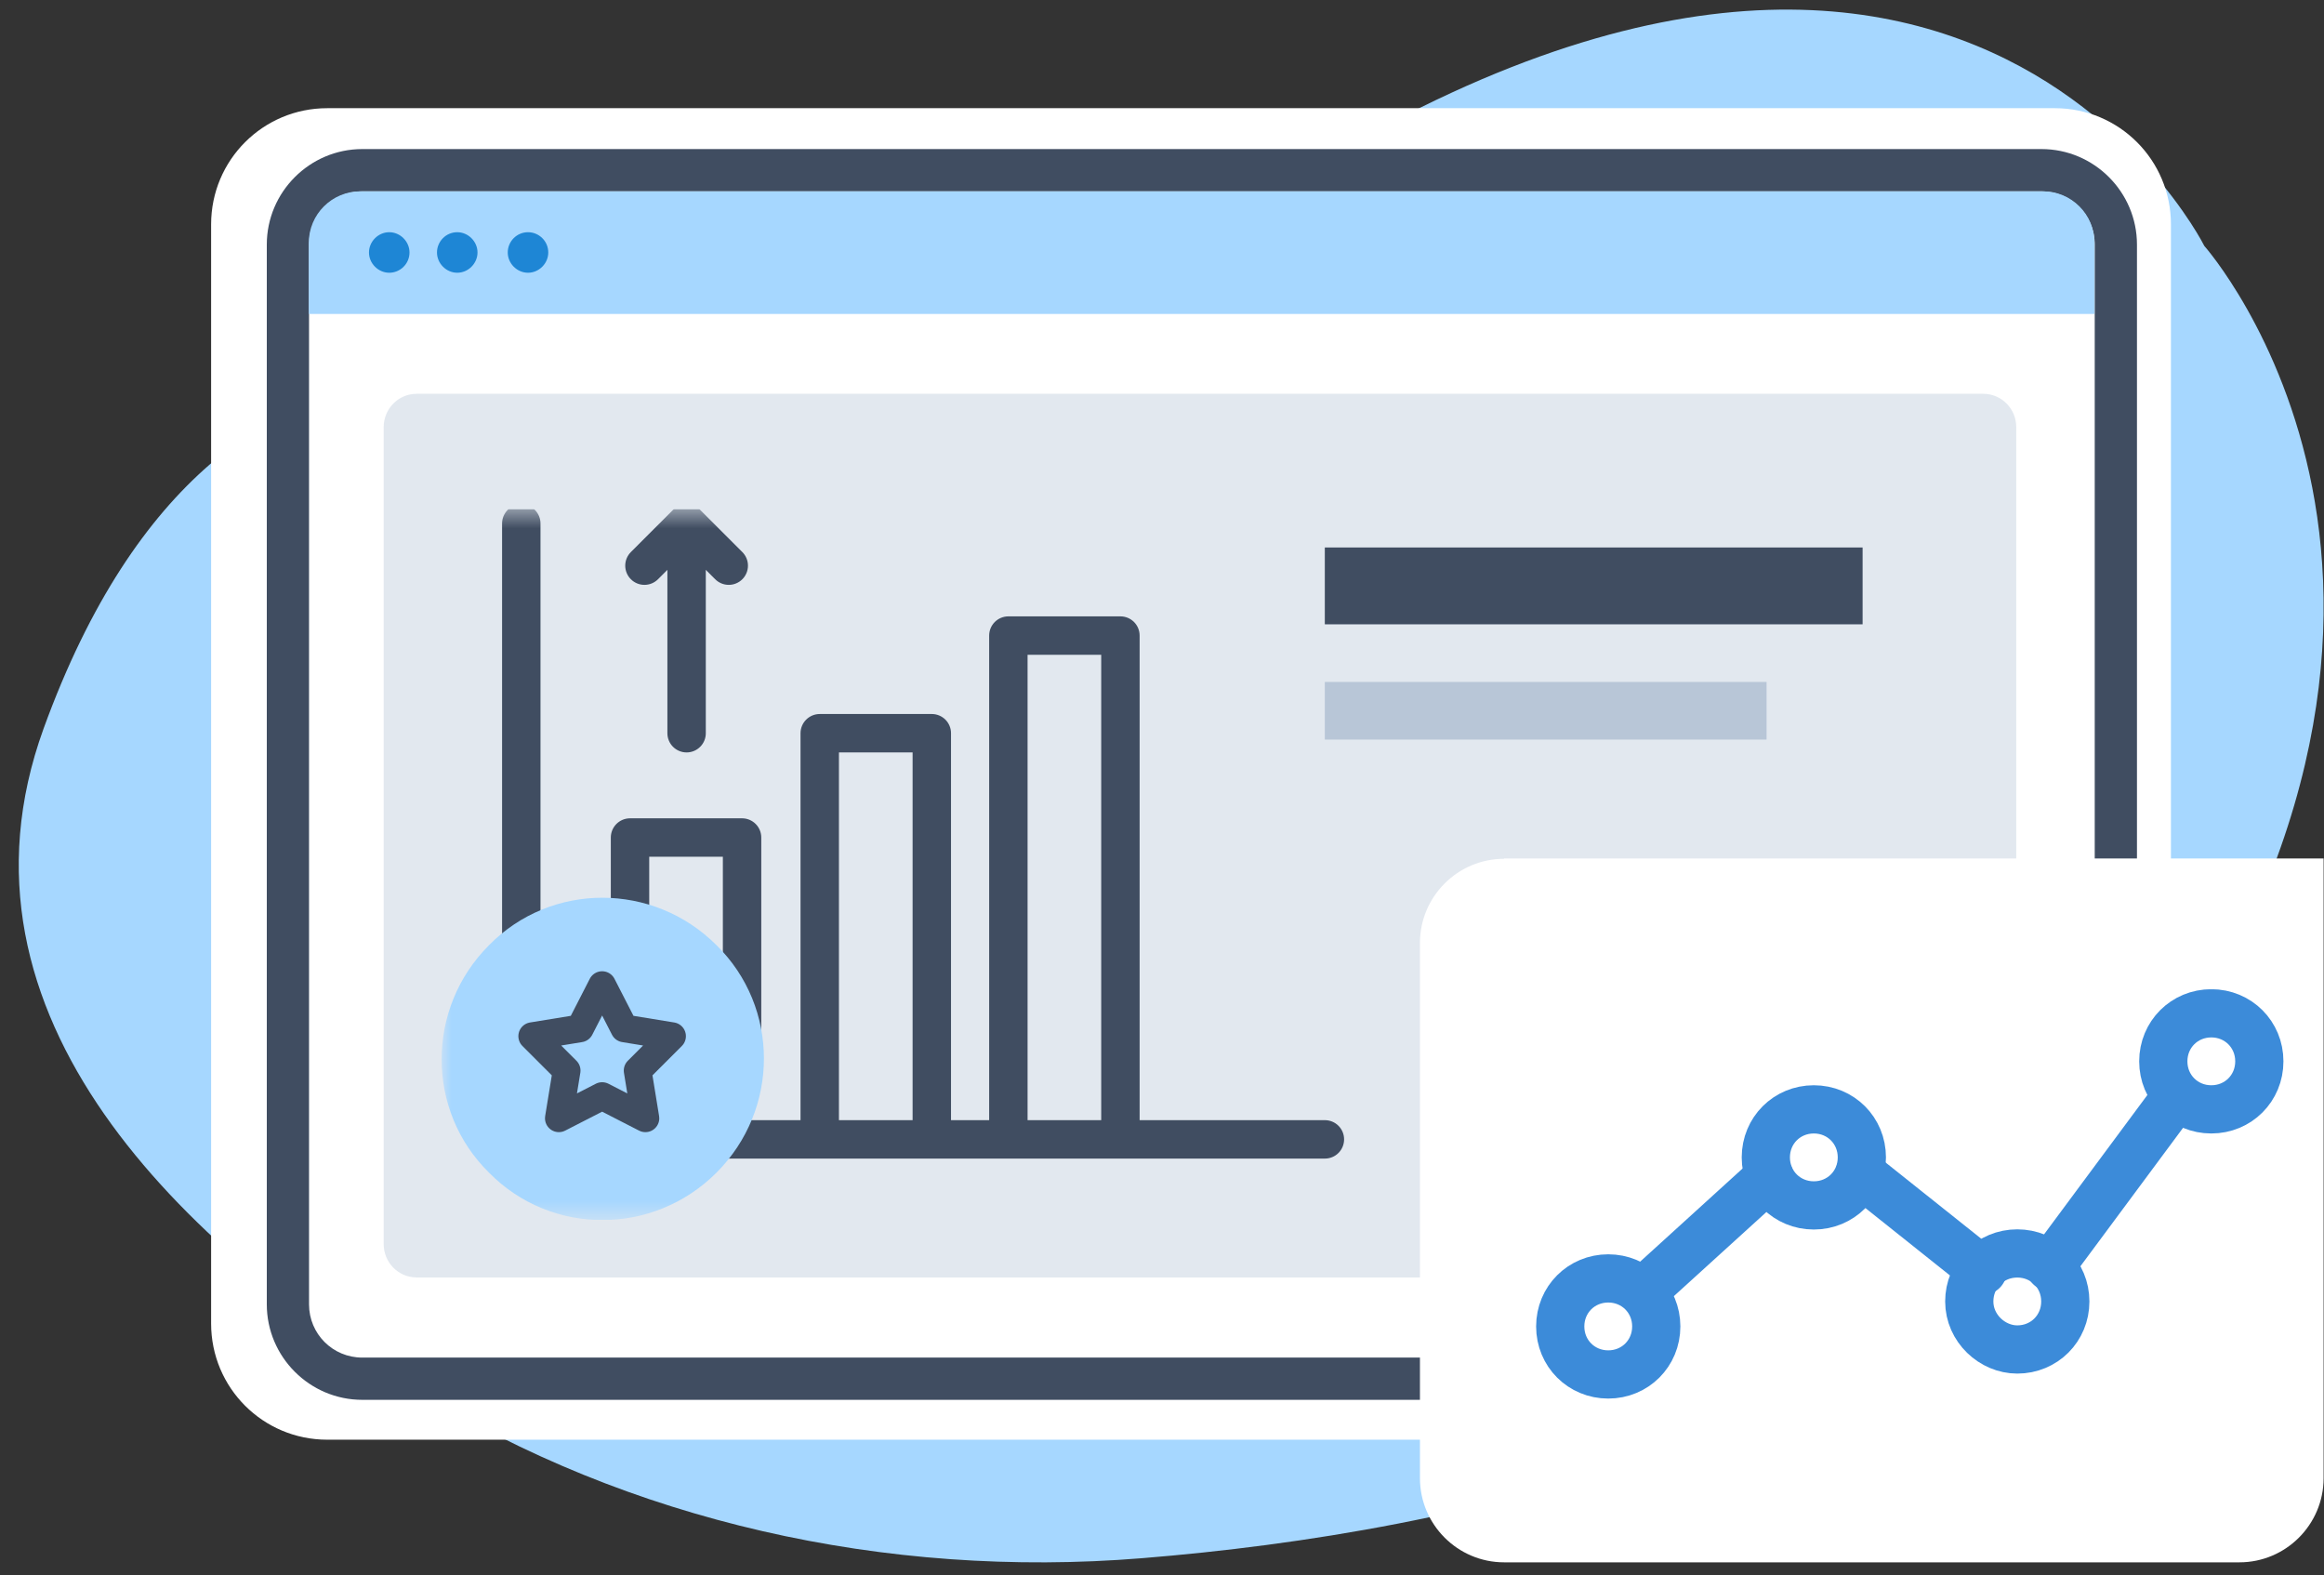 <?xml version="1.0" encoding="UTF-8"?> <svg xmlns="http://www.w3.org/2000/svg" width="121" height="82" viewBox="0 0 121 82" fill="none"><rect x="0" y="0" width="121" height="82" fill="#333333" stroke="none"/><g clip-path="url(#clip0_308_1068)"><g clip-path="url(#clip1_308_1068)"><g clip-path="url(#clip2_308_1068)"><path fill-rule="evenodd" clip-rule="evenodd" d="M31.597 21.548C31.597 21.548 11.89 11.426 2.269 37.929C-3.185 52.968 9.637 64.896 21.761 72.406C32.688 79.166 46.082 82.206 59.458 81.115C76.035 79.774 98.925 74.821 110.907 58.512C131.043 31.115 114.769 12.803 114.769 12.803C114.769 12.803 99.927 -16.936 57.741 16.058C57.741 16.058 45.724 25.929 31.597 21.548Z" fill="#A6D7FF"></path><path fill-rule="evenodd" clip-rule="evenodd" d="M106.987 74.946H17.037C13.693 74.946 10.992 72.246 10.992 68.901V11.677C10.992 8.333 13.693 5.632 17.037 5.632H106.987C110.331 5.632 113.031 8.333 113.031 11.677V68.901C113.031 72.246 110.331 74.946 106.987 74.946Z" fill="white"></path><path d="M106.291 72.871H18.862C16.126 72.871 13.891 70.636 13.891 67.9V12.732C13.891 9.996 16.126 7.76 18.862 7.76H106.291C109.027 7.76 111.262 9.996 111.262 12.732V67.9C111.262 70.636 109.027 72.871 106.291 72.871ZM18.862 9.96C17.324 9.96 16.09 11.194 16.09 12.732V67.9C16.09 69.438 17.324 70.672 18.862 70.672H106.291C107.829 70.672 109.063 69.438 109.063 67.9V12.732C109.063 11.194 107.829 9.96 106.291 9.96H18.862Z" fill="#404D61"></path><path fill-rule="evenodd" clip-rule="evenodd" d="M106.386 9.96H18.761C17.276 9.96 16.078 11.158 16.078 12.642V16.344H109.05V12.642C109.05 11.158 107.852 9.96 106.368 9.96H106.386Z" fill="#A6D7FF"></path><path fill-rule="evenodd" clip-rule="evenodd" d="M21.321 13.143C21.321 13.733 20.838 14.198 20.266 14.198C19.694 14.198 19.211 13.715 19.211 13.143C19.211 12.571 19.694 12.088 20.266 12.088C20.838 12.088 21.321 12.571 21.321 13.143ZM23.807 12.088C23.217 12.088 22.752 12.571 22.752 13.143C22.752 13.715 23.235 14.198 23.807 14.198C24.379 14.198 24.862 13.715 24.862 13.143C24.862 12.571 24.379 12.088 23.807 12.088ZM27.491 12.088C26.901 12.088 26.436 12.571 26.436 13.143C26.436 13.715 26.918 14.198 27.491 14.198C28.063 14.198 28.546 13.715 28.546 13.143C28.546 12.553 28.063 12.088 27.491 12.088Z" fill="#1E86D5"></path><path opacity="0.4" d="M103.262 20.5H21.692C20.744 20.5 19.977 21.277 19.977 22.236V64.763C19.977 65.722 20.744 66.5 21.692 66.5H103.262C104.209 66.5 104.977 65.722 104.977 64.763V22.236C104.977 21.277 104.209 20.5 103.262 20.5Z" fill="#B8C6D7"></path><g clip-path="url(#clip3_308_1068)"><mask id="mask0_308_1068" style="mask-type:luminance" maskUnits="userSpaceOnUse" x="22" y="26" width="79" height="38"><path d="M100.977 26.5H22.977V63.471H100.977V26.5Z" fill="white"></path></mask><g mask="url(#mask0_308_1068)"><path d="M68.981 59.312C44.678 59.312 61.553 59.312 37.25 59.312M27.141 49.26V27.251M32.802 50.011V43.599H38.636V54.575M42.68 58.965V38.169H48.515V58.965M52.501 58.965V46.025V33.086H58.335V58.965M33.553 29.446L35.748 27.251L37.943 29.446M35.748 28.349V38.169" stroke="#404D61" stroke-width="2" stroke-linecap="round" stroke-linejoin="round"></path><path d="M37.304 61.045C40.597 57.752 40.597 52.438 37.304 49.203C34.011 45.91 28.697 45.91 25.462 49.203C22.169 52.495 22.169 57.81 25.462 61.045C28.697 64.338 34.011 64.338 37.304 61.045Z" fill="#A6D7FF"></path><path d="M31.35 51.282L32.506 53.535L34.99 53.94L33.199 55.73L33.603 58.214L31.35 57.059L29.097 58.214L29.502 55.73L27.711 53.94L30.195 53.535L31.35 51.282Z" stroke="#404D61" stroke-width="1.444" stroke-linecap="round" stroke-linejoin="round"></path></g><path d="M96.977 28.5H68.977V32.5H96.977V28.5Z" fill="#404D61"></path><path d="M91.977 35.5H68.977V38.5H91.977V35.5Z" fill="#B8C6D7"></path></g><path d="M78.311 44.688H120.979V76.949C120.979 79.363 119.012 81.33 116.598 81.33H78.311C75.897 81.33 73.93 79.363 73.93 76.949V49.087C73.93 46.673 75.897 44.706 78.311 44.706V44.688Z" fill="white"></path><g clip-path="url(#clip4_308_1068)"><path d="M92.131 61.25L85.531 67.25M103.231 66.15L96.831 61.05M113.331 57.05L106.731 65.95" stroke="#3C8BD9" stroke-width="2.51" stroke-linecap="round" stroke-linejoin="round"></path><path d="M83.734 71.55C85.134 71.55 86.234 70.45 86.234 69.05C86.234 67.65 85.134 66.55 83.734 66.55C82.334 66.55 81.234 67.65 81.234 69.05C81.234 70.45 82.334 71.55 83.734 71.55Z" stroke="#3C8BD9" stroke-width="2.51" stroke-linecap="round" stroke-linejoin="round"></path><path d="M94.438 62.75C95.838 62.75 96.938 61.65 96.938 60.25C96.938 58.85 95.838 57.75 94.438 57.75C93.037 57.75 91.938 58.85 91.938 60.25C91.938 61.65 93.037 62.75 94.438 62.75Z" stroke="#3C8BD9" stroke-width="2.51" stroke-linecap="round" stroke-linejoin="round"></path><path d="M115.133 57.75C116.533 57.75 117.633 56.65 117.633 55.25C117.633 53.85 116.533 52.75 115.133 52.75C113.733 52.75 112.633 53.85 112.633 55.25C112.633 56.65 113.733 57.75 115.133 57.75Z" stroke="#3C8BD9" stroke-width="2.51" stroke-linecap="round" stroke-linejoin="round"></path><path d="M105.031 70.25C106.431 70.25 107.531 69.15 107.531 67.75C107.531 66.35 106.431 65.25 105.031 65.25C103.631 65.25 102.531 66.35 102.531 67.75C102.531 69.15 103.731 70.25 105.031 70.25Z" stroke="#3C8BD9" stroke-width="2.51" stroke-linecap="round" stroke-linejoin="round"></path></g></g></g></g><defs><clipPath id="clip0_308_1068"><rect width="120" height="80.83" fill="white" transform="translate(0.984 0.5)"></rect></clipPath><clipPath id="clip1_308_1068"><rect width="120" height="80.83" fill="white" transform="translate(0.984 0.5)"></rect></clipPath><clipPath id="clip2_308_1068"><rect width="119.993" height="80.83" fill="white" transform="translate(0.984 0.5)"></rect></clipPath><clipPath id="clip3_308_1068"><rect width="77" height="37" fill="white" transform="translate(22.977 26.5)"></rect></clipPath><clipPath id="clip4_308_1068"><rect width="38.91" height="21.31" fill="white" transform="translate(79.984 51.5)"></rect></clipPath></defs></svg> 